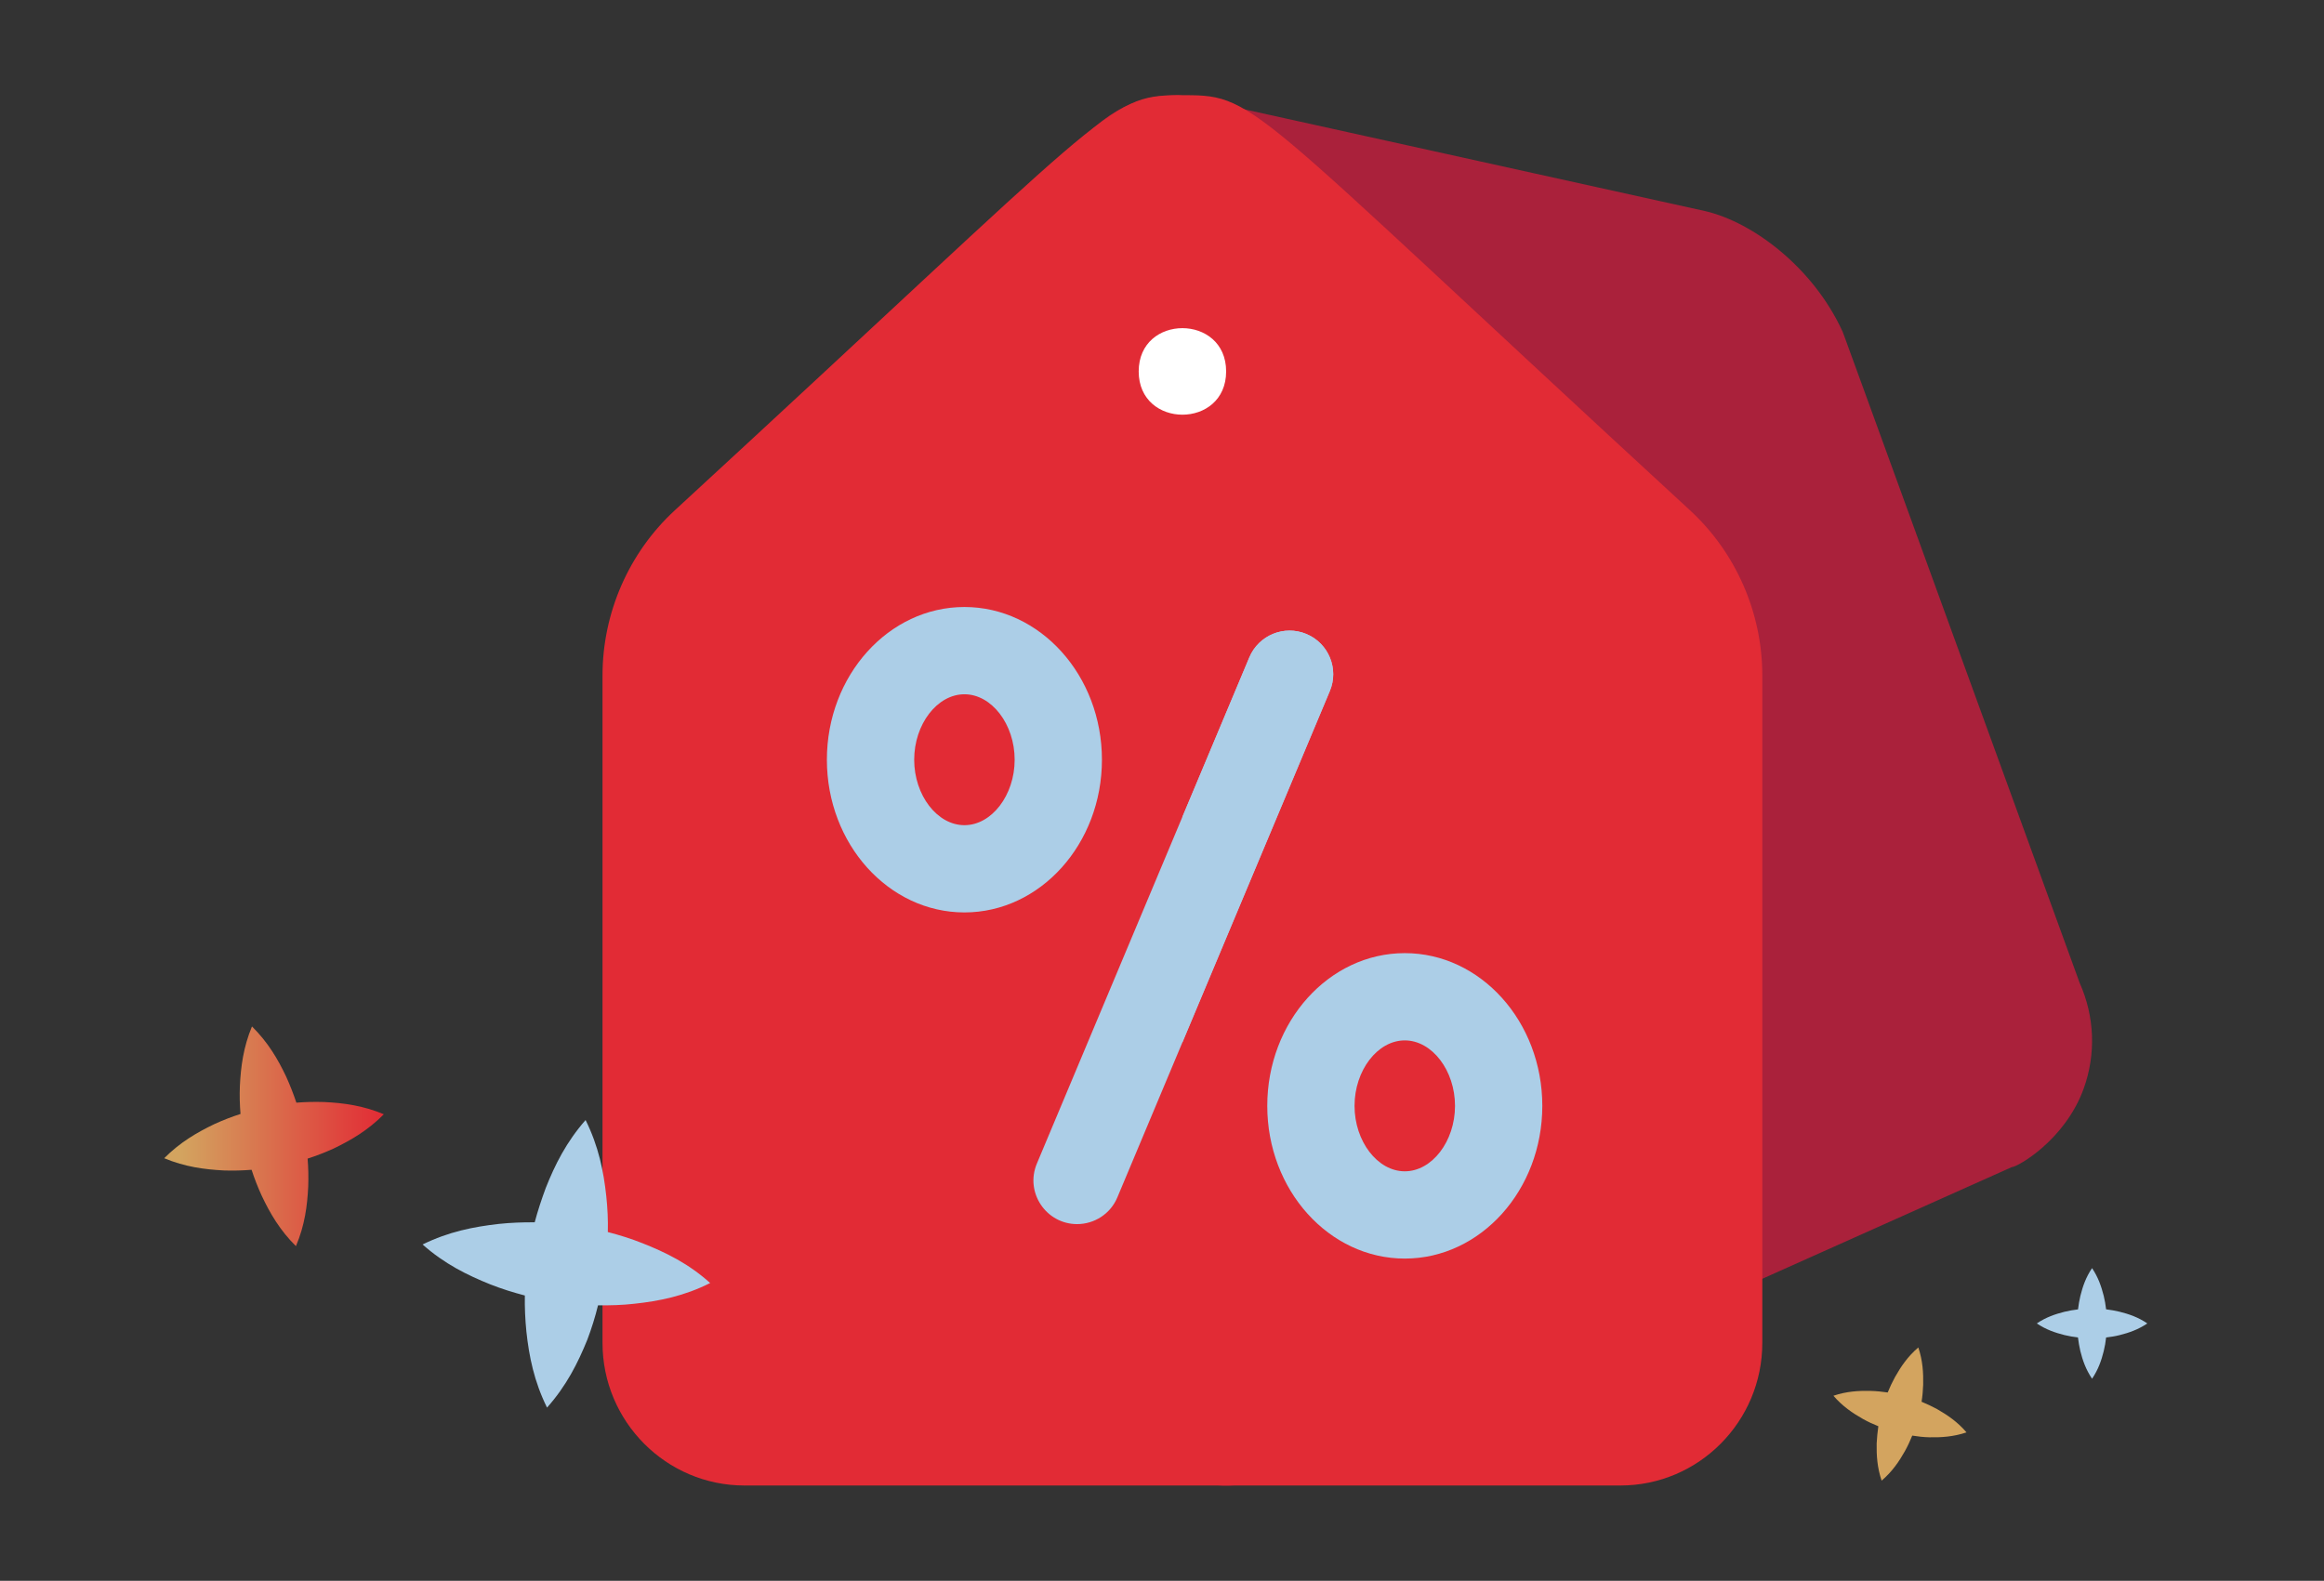 <svg xmlns="http://www.w3.org/2000/svg" xmlns:xlink="http://www.w3.org/1999/xlink" id="Layer_1" x="0px" y="0px" width="490.818px" height="333.907px" viewBox="0 0 490.818 333.907" xml:space="preserve">
<rect x="0" y="0" width="490.818" height="333.907" fill="#333333" stroke="none"/>
<g>
	<linearGradient id="SVGID_1_" gradientUnits="userSpaceOnUse" x1="34.678" y1="240.016" x2="81.064" y2="240.016">
		<stop offset="0.075" style="stop-color:#D3A45F"></stop>
		<stop offset="1" style="stop-color:#E22B35"></stop>
	</linearGradient>
	<path fill="url(#SVGID_1_)" d="M81.064,235.365c-3.34,3.39-6.96,5.486-10.615,7.244c-1.804,0.816-3.632,1.532-5.482,2.123   c0.155,1.952,0.198,3.911,0.128,5.891c-0.197,4.059-0.719,8.192-2.597,12.597c-3.394-3.352-5.478-6.96-7.216-10.63   c-0.828-1.8-1.543-3.646-2.15-5.497c-1.928,0.155-3.908,0.206-5.871,0.14c-4.074-0.218-8.192-0.747-12.582-2.585   c3.348-3.372,6.944-5.456,10.619-7.217c1.804-0.824,3.635-1.536,5.494-2.131c-0.164-1.944-0.214-3.923-0.133-5.91   c0.195-4.055,0.731-8.185,2.554-12.578c3.391,3.352,5.491,6.948,7.229,10.619c0.82,1.812,1.536,3.65,2.149,5.485   c1.933-0.159,3.901-0.198,5.896-0.136C72.53,232.974,76.674,233.519,81.064,235.365"></path>
	<path fill="#ACCEE7" d="M453.503,279.547c-1.944,1.314-3.888,1.975-5.836,2.464c-0.953,0.242-1.905,0.393-2.866,0.502   c-0.101,0.964-0.272,1.924-0.501,2.869c-0.482,1.952-1.143,3.888-2.464,5.844c-1.327-1.957-1.987-3.893-2.477-5.844   c-0.211-0.953-0.394-1.905-0.502-2.878c-0.953-0.112-1.894-0.264-2.858-0.501c-1.944-0.494-3.888-1.143-5.833-2.457   c1.944-1.315,3.889-1.964,5.833-2.458c0.964-0.241,1.905-0.389,2.87-0.509c0.109-0.964,0.279-1.917,0.501-2.858   c0.49-1.963,1.139-3.899,2.465-5.856c1.314,1.957,1.963,3.893,2.464,5.856c0.222,0.941,0.401,1.894,0.501,2.846   c0.953,0.121,1.913,0.28,2.866,0.514C449.616,277.571,451.56,278.224,453.503,279.547"></path>
	<path fill="#D3A45F" d="M415.317,302.56c-2.771,0.93-5.341,1.085-7.846,1.035c-1.225-0.027-2.418-0.16-3.612-0.354   c-0.447,1.128-0.968,2.228-1.56,3.297c-1.229,2.185-2.663,4.296-4.906,6.216c-0.946-2.799-1.097-5.345-1.05-7.857   c0.066-1.221,0.172-2.426,0.354-3.636c-1.113-0.443-2.193-0.941-3.274-1.547c-2.174-1.233-4.308-2.676-6.213-4.892   c2.776-0.941,5.342-1.077,7.842-1.022c1.241,0.031,2.423,0.159,3.62,0.33c0.455-1.12,0.972-2.215,1.555-3.274   c1.245-2.204,2.667-4.319,4.911-6.237c0.937,2.792,1.077,5.339,1.026,7.87c-0.042,1.209-0.147,2.415-0.338,3.6   c1.101,0.459,2.208,0.973,3.282,1.559C411.282,298.894,413.417,300.324,415.317,302.56"></path>
	<g>
		<path fill="#AA213B" d="M440.062,229.953c-3.943,10.903-14.02,16.583-15.203,16.583c-81.063,36.292-12.757,5.716-55.371,24.787    c-107.277,43.754-105.302,45.752-119.599,40.379c-15.786-5.941-6.162,5.614-86.549-137.025    c-5.626-9.826-6.719-26.268,1.011-38.621c53.543-94.999,61.922-115.73,84.283-115.952c1.474,0.101-9.958-2.298,111.504,24.488    c10.237,2.395,22.831,12.038,28.95,25.331c0.234,0.509-3.561-9.884,50.126,137.686    C442.387,214.735,442.691,222.655,440.062,229.953L440.062,229.953z"></path>
		<path fill="#E22B35" d="M372.191,142.699v140.957c0,16.614-13.442,30.125-29.97,30.125H157.224    c-16.524,0-29.977-13.511-29.977-30.125V142.699c0-13.254,5.571-25.984,15.294-34.93c91.956-84.637,91.271-87.518,106.092-87.666    c17.158,0,11.812-1.124,108.265,87.666C366.62,116.715,372.191,129.445,372.191,142.699L372.191,142.699z"></path>
		<path fill="#FFFFFF" d="M258.954,78.456c0,12.19-18.466,12.185-18.466,0C240.488,66.266,258.954,66.271,258.954,78.456z"></path>
		<path fill="#ACCEE7" d="M280.851,145.978c-38.632,92.082-27.442,65.41-44.869,106.943c-1.477,3.53-4.903,5.645-8.503,5.645    c-6.533,0-11.054-6.675-8.5-12.776c4.619-11.003,24.169-57.587,44.877-106.939c1.971-4.689,7.371-6.905,12.064-4.929    C280.609,135.884,282.827,141.292,280.851,145.978L280.851,145.978z"></path>
		<path fill="#ACCEE7" d="M280.851,145.978l-31.128,74.193v-47.642l14.134-33.679c1.971-4.689,7.371-6.905,12.064-4.929    C280.609,135.884,282.827,141.292,280.851,145.978z"></path>
		<path fill="#ACCEE7" d="M232.723,160.476c0-17.789-13.028-32.26-29.04-32.26c-16.015,0-29.048,14.472-29.048,32.26    c0,17.792,13.033,32.255,29.048,32.255C219.695,192.731,232.723,178.268,232.723,160.476L232.723,160.476z M203.683,174.302    c-5.75,0-10.61-6.33-10.61-13.826s4.86-13.826,10.61-13.826c5.75,0,10.607,6.329,10.607,13.826S209.434,174.302,203.683,174.302z"></path>
		<path fill="#ACCEE7" d="M296.684,201.329c-16.012,0-29.044,14.475-29.044,32.26c0,17.788,13.033,32.259,29.044,32.259    c16.015,0,29.044-14.471,29.044-32.259C325.729,215.804,312.699,201.329,296.684,201.329z M296.684,247.414    c-5.751,0-10.611-6.326-10.611-13.825c0-7.492,4.859-13.826,10.611-13.826c5.746,0,10.607,6.334,10.607,13.826    C307.291,241.088,302.43,247.414,296.684,247.414z"></path>
	</g>
	<path fill="#ACCEE7" d="M149.981,271.011c-5.479,2.765-10.801,3.822-16.012,4.378c-2.582,0.299-5.145,0.354-7.671,0.335   c-0.603,2.472-1.357,4.887-2.259,7.267c-1.995,4.911-4.397,9.708-8.507,14.335c-2.745-5.549-3.791-10.805-4.359-16.062   c-0.256-2.531-0.369-5.097-0.326-7.617c-2.462-0.646-4.868-1.396-7.255-2.333c-4.911-1.971-9.731-4.348-14.343-8.445   c5.525-2.718,10.801-3.737,16.058-4.34c2.546-0.268,5.066-0.366,7.621-0.343c0.642-2.425,1.454-4.875,2.333-7.254   c1.951-4.919,4.347-9.713,8.413-14.348c2.75,5.548,3.803,10.805,4.37,16.062c0.269,2.532,0.396,5.083,0.327,7.597   c2.446,0.634,4.865,1.381,7.31,2.356C140.564,264.53,145.423,266.894,149.981,271.011"></path>
</g>
</svg>